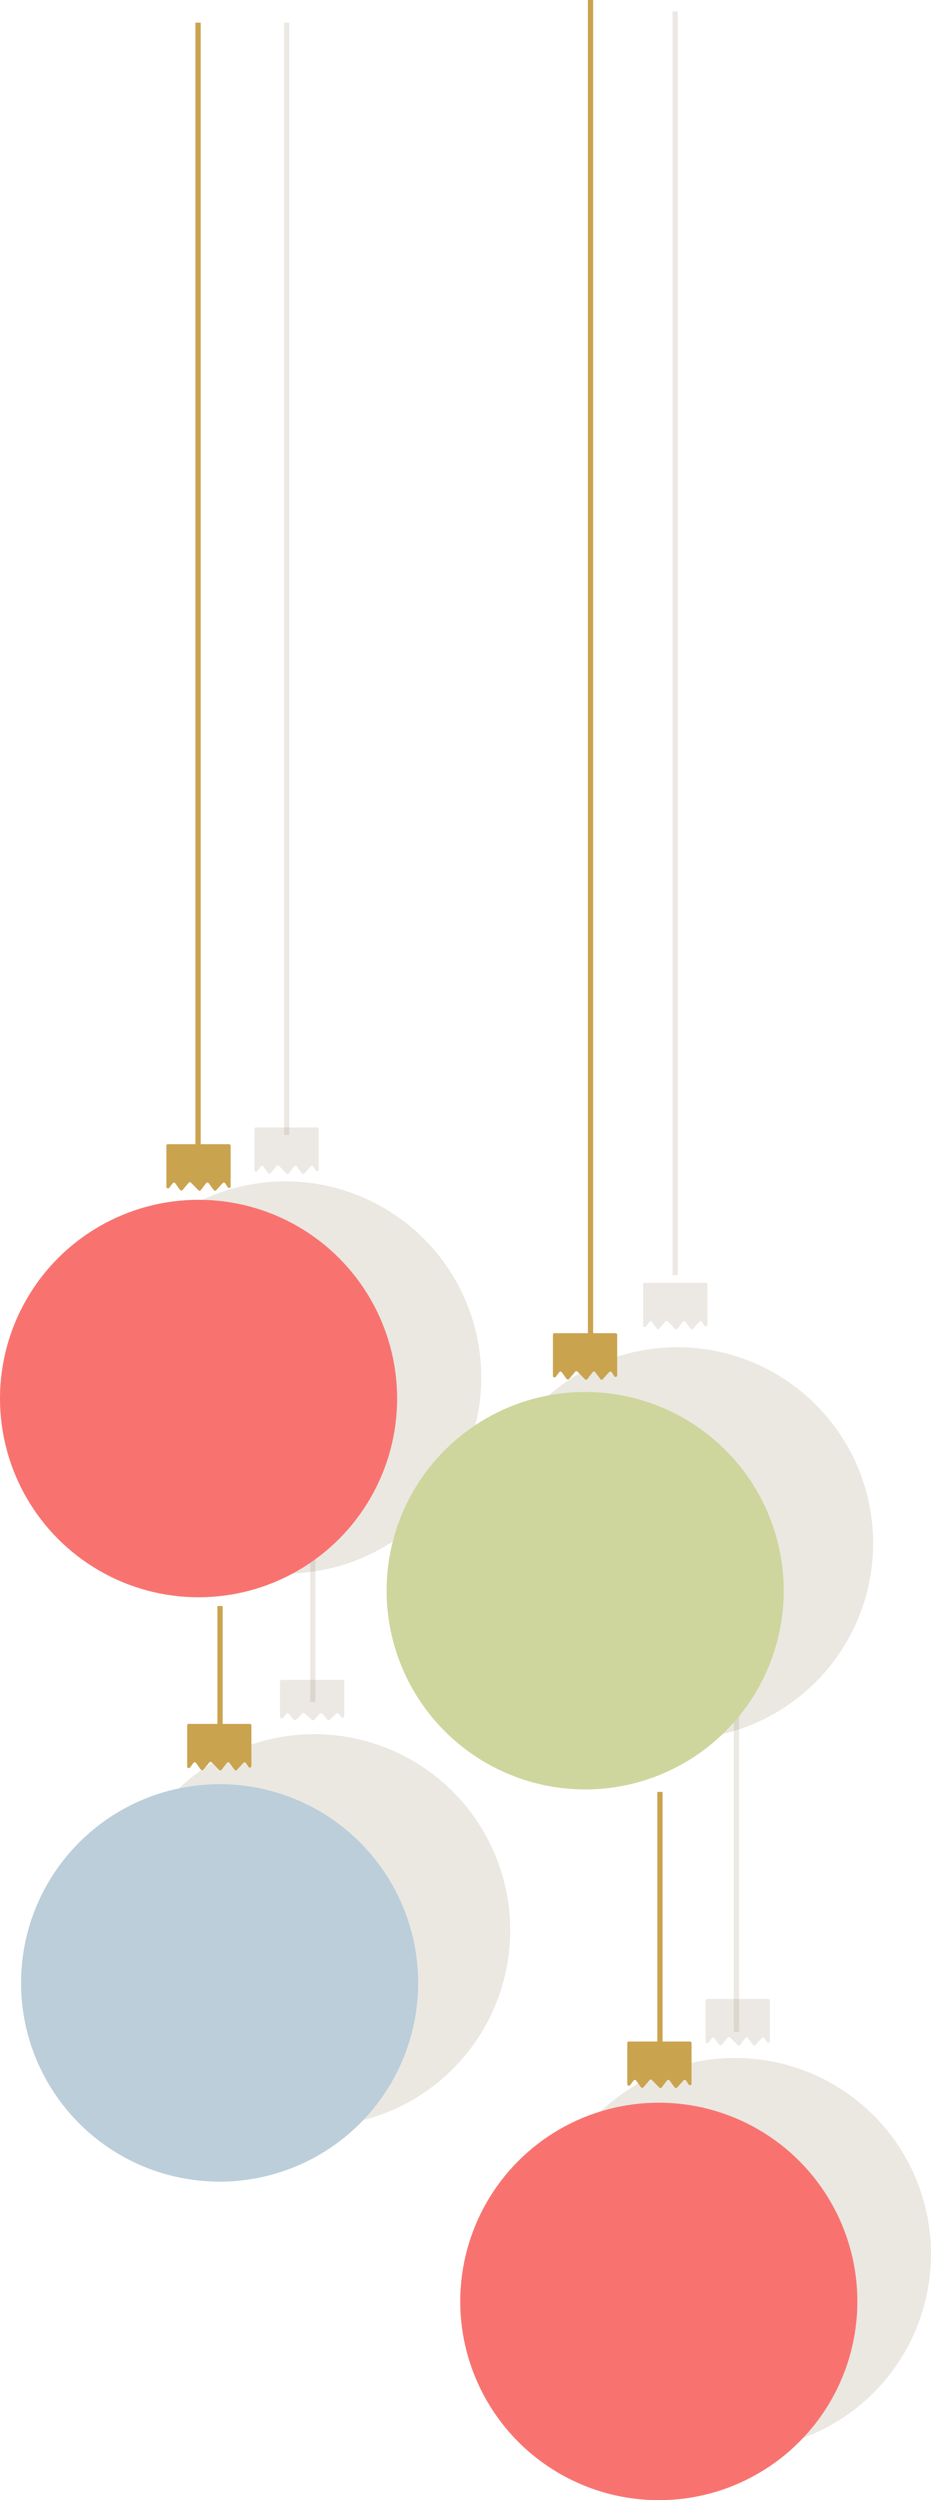 <svg xmlns="http://www.w3.org/2000/svg" width="354" height="949.781" viewBox="0 0 354 949.781"><g id="Groupe_22" data-name="Groupe 22" transform="translate(-825 -19.219)"><g id="Groupe_11" data-name="Groupe 11" transform="translate(151 71)"><circle id="Ellipse_6" data-name="Ellipse 6" cx="74.5" cy="74.5" r="74.5" transform="translate(857 460)" fill="#ebe8e2"></circle><circle id="Ellipse_1" data-name="Ellipse 1" cx="74.5" cy="74.5" r="74.5" transform="translate(708 397)" fill="#ebe8e2"></circle><circle id="Ellipse_4" data-name="Ellipse 4" cx="74.5" cy="74.5" r="74.5" transform="translate(719 607)" fill="#ebe8e2"></circle><circle id="Ellipse_8" data-name="Ellipse 8" cx="74.5" cy="74.5" r="74.5" transform="translate(879 730)" fill="#ebe8e2"></circle></g><g id="Ann&#xE9;e_-_copie" transform="translate(780.502 53.039)"><g id="x" transform="translate(152.516 -25.219)" opacity="0.17"><rect id="Rectangle_1" data-name="Rectangle 1" width="1.989" height="422.539" fill="#8e7a5c"></rect></g><g id="Groupe_5" data-name="Groupe 5" transform="translate(141.253 394.417)" opacity="0.17"><path id="Trac&#xE9;_5" data-name="Trac&#xE9; 5" d="M87.721,125.554h23.224a.625.625,0,0,1,.618.618v15.4a.6.6,0,0,1-1.1.323l-.968-1.478a.623.623,0,0,0-.968-.081l-2.446,2.688a.594.594,0,0,1-.941-.054l-1.935-2.607a.6.6,0,0,0-.968,0L100.22,143a.6.6,0,0,1-.914.054l-2.822-2.876a.609.609,0,0,0-.887.027l-2.312,2.742a.639.639,0,0,1-.968-.027l-1.828-2.527a.59.59,0,0,0-.968,0l-1.29,1.72a.616.616,0,0,1-1.1-.376V126.118a.644.644,0,0,1,.618-.618Z" transform="translate(-87.13 -125.5)" fill="#8e7a5c"></path></g><g id="Groupe_6" data-name="Groupe 6" transform="translate(150.957 604.343)" opacity="0.17"><path id="Trac&#xE9;_6" data-name="Trac&#xE9; 6" d="M91.331,203.6h23.224a.6.6,0,0,1,.618.538v13.305a.623.623,0,0,1-1.1.3l-.968-1.29a.659.659,0,0,0-.968-.054l-2.446,2.338a.7.7,0,0,1-.941-.027l-1.935-2.231a.681.681,0,0,0-.968,0l-2.016,2.285a.694.694,0,0,1-.914.054l-2.822-2.473a.659.659,0,0,0-.887.027L96.9,218.733a.681.681,0,0,1-.968-.027L94.1,216.529a.639.639,0,0,0-.968,0l-1.29,1.478a.633.633,0,0,1-1.1-.323V204.218a.6.6,0,0,1,.618-.538Z" transform="translate(-90.74 -203.6)" fill="#8e7a5c"></path></g><g id="Groupe_7" data-name="Groupe 7" transform="translate(162.461 548.435)" opacity="0.17"><rect id="Rectangle_2" data-name="Rectangle 2" width="1.989" height="64.295" fill="#8e7a5c"></rect></g><g id="Groupe_8" data-name="Groupe 8" transform="translate(289.035 453.444)" opacity="0.17"><path id="Trac&#xE9;_7" data-name="Trac&#xE9; 7" d="M142.7,147.514h23.224a.625.625,0,0,1,.618.618v15.4a.6.6,0,0,1-1.1.323l-.968-1.478a.623.623,0,0,0-.968-.081l-2.446,2.688a.594.594,0,0,1-.941-.054l-1.935-2.607a.6.6,0,0,0-.968,0l-2.016,2.634a.6.6,0,0,1-.914.054l-2.822-2.876a.609.609,0,0,0-.887.027l-2.312,2.742a.639.639,0,0,1-.968-.027l-1.828-2.527a.59.59,0,0,0-.968,0l-1.29,1.72a.616.616,0,0,1-1.1-.376V148.078a.644.644,0,0,1,.618-.618Z" transform="translate(-142.11 -147.46)" fill="#8e7a5c"></path></g><g id="x-2" transform="translate(300.216 -29.519)" opacity="0.17"><rect id="Rectangle_3" data-name="Rectangle 3" width="1.989" height="480.114" fill="#8e7a5c"></rect></g><g id="Groupe_9" data-name="Groupe 9" transform="translate(312.796 725.514)" opacity="0.17"><path id="Trac&#xE9;_8" data-name="Trac&#xE9; 8" d="M151.541,248.734h23.223a.625.625,0,0,1,.618.618v15.4a.6.6,0,0,1-1.1.323l-.968-1.478a.623.623,0,0,0-.968-.081l-2.446,2.688a.594.594,0,0,1-.941-.054l-1.935-2.607a.6.6,0,0,0-.968,0l-2.016,2.634a.6.6,0,0,1-.914.054l-2.822-2.876a.609.609,0,0,0-.887.027l-2.312,2.742a.639.639,0,0,1-.968-.027l-1.828-2.527a.59.59,0,0,0-.968,0l-1.29,1.72a.616.616,0,0,1-1.1-.376V249.3a.644.644,0,0,1,.618-.618Z" transform="translate(-150.95 -248.68)" fill="#8e7a5c"></path></g><g id="Groupe_10" data-name="Groupe 10" transform="translate(323.52 542.306)" opacity="0.17"><rect id="Rectangle_4" data-name="Rectangle 4" width="1.989" height="195.76" fill="#8e7a5c"></rect></g><g id="x-3" transform="translate(118.809 -25.219)"><rect id="Rectangle_5" data-name="Rectangle 5" width="1.989" height="431.678" fill="#caa34f"></rect></g><path id="Trac&#xE9;_13" data-name="Trac&#xE9; 13" d="M75.261,127.924H98.485a.625.625,0,0,1,.618.618v15.4a.6.6,0,0,1-1.1.323l-.968-1.478a.623.623,0,0,0-.968-.081L93.62,145.4a.594.594,0,0,1-.941-.054l-1.935-2.607a.6.6,0,0,0-.968,0l-2.016,2.634a.6.6,0,0,1-.914.054l-2.822-2.876a.609.609,0,0,0-.887.027l-2.312,2.742a.639.639,0,0,1-.968-.027l-1.828-2.527a.59.59,0,0,0-.968,0l-1.29,1.72a.616.616,0,0,1-1.1-.376V128.488a.644.644,0,0,1,.618-.618Z" transform="translate(33.092 272.918)" fill="#caa34f"></path><path id="Trac&#xE9;_14" data-name="Trac&#xE9; 14" d="M129.941,154.634h23.224a.625.625,0,0,1,.618.618v15.4a.6.6,0,0,1-1.1.323l-.968-1.478a.623.623,0,0,0-.968-.081l-2.446,2.688a.594.594,0,0,1-.941-.054l-1.935-2.607a.6.6,0,0,0-.968,0l-2.016,2.634a.6.6,0,0,1-.914.054l-2.822-2.876a.609.609,0,0,0-.887.027l-2.312,2.742a.639.639,0,0,1-.968-.027l-1.828-2.527a.59.59,0,0,0-.968,0l-1.29,1.72a.616.616,0,0,1-1.1-.376V155.2a.644.644,0,0,1,.618-.618Z" transform="translate(125.387 318.002)" fill="#caa34f"></path><path id="Trac&#xE9;_15" data-name="Trac&#xE9; 15" d="M78.2,209.854h23.224a.625.625,0,0,1,.618.618v15.4a.6.6,0,0,1-1.1.323l-.968-1.478a.623.623,0,0,0-.968-.081l-2.446,2.688a.594.594,0,0,1-.941-.054l-1.935-2.607a.6.6,0,0,0-.968,0L90.7,227.3a.6.6,0,0,1-.914.054l-2.822-2.876a.609.609,0,0,0-.887.027l-2.312,2.742a.639.639,0,0,1-.968-.027l-1.828-2.527a.59.59,0,0,0-.968,0l-1.29,1.72a.616.616,0,0,1-1.1-.376V210.418a.644.644,0,0,1,.618-.618Z" transform="translate(38.055 411.208)" fill="#caa34f"></path><path id="Trac&#xE9;_16" data-name="Trac&#xE9; 16" d="M140.461,254.744h23.223a.625.625,0,0,1,.618.618v15.4a.6.6,0,0,1-1.1.322l-.968-1.478a.623.623,0,0,0-.968-.081l-2.446,2.688a.594.594,0,0,1-.941-.054l-1.935-2.607a.6.6,0,0,0-.968,0l-2.016,2.634a.6.6,0,0,1-.914.054l-2.822-2.876a.609.609,0,0,0-.887.027l-2.312,2.742a.639.639,0,0,1-.968-.027l-1.828-2.527a.59.59,0,0,0-.968,0l-1.29,1.72a.616.616,0,0,1-1.1-.376V255.308a.644.644,0,0,1,.618-.618Z" transform="translate(143.144 486.978)" fill="#caa34f"></path><rect id="Rectangle_6" data-name="Rectangle 6" width="1.989" height="54.511" transform="translate(127.169 576.281)" fill="#caa34f"></rect><rect id="Rectangle_7" data-name="Rectangle 7" width="1.989" height="101.361" transform="translate(294.437 646.893)" fill="#caa34f"></rect><rect id="Rectangle_8" data-name="Rectangle 8" width="1.989" height="516.804" transform="translate(268.042 -33.82)" fill="#caa34f"></rect></g><circle id="Ellipse_3" data-name="Ellipse 3" cx="75.5" cy="75.5" r="75.5" transform="translate(833 697)" fill="#bbceda"></circle><circle id="Ellipse_2" data-name="Ellipse 2" cx="75.5" cy="75.5" r="75.5" transform="translate(825 475)" fill="#f8736f"></circle><circle id="Ellipse_7" data-name="Ellipse 7" cx="75.5" cy="75.5" r="75.5" transform="translate(1000 818)" fill="#f8736f"></circle><circle id="Ellipse_5" data-name="Ellipse 5" cx="75.5" cy="75.5" r="75.5" transform="translate(972 548)" fill="#ced69d"></circle></g></svg>